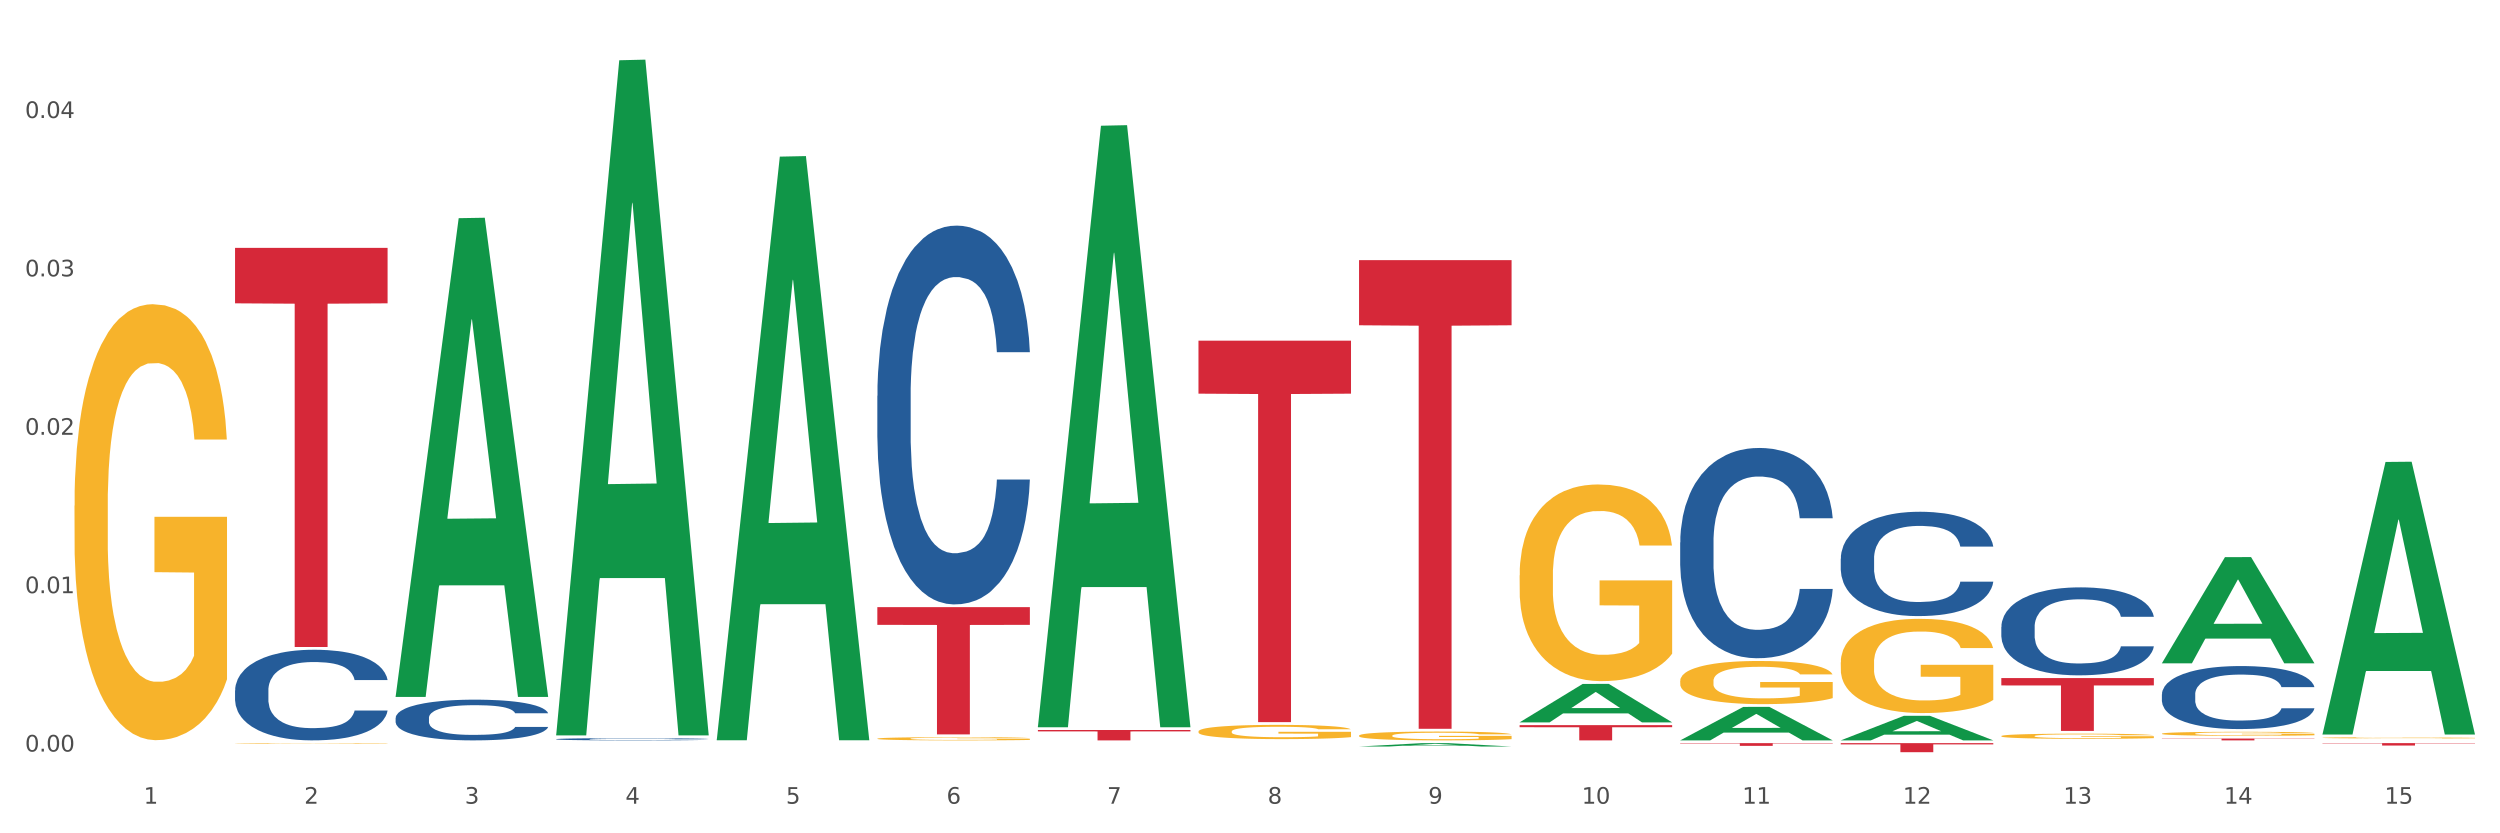<?xml version="1.0" encoding="utf-8" standalone="no"?>
<!DOCTYPE svg PUBLIC "-//W3C//DTD SVG 1.1//EN"
  "http://www.w3.org/Graphics/SVG/1.1/DTD/svg11.dtd">
<svg xmlns:xlink="http://www.w3.org/1999/xlink" width="1080pt" height="360pt" viewBox="0 0 1080 360" xmlns="http://www.w3.org/2000/svg" version="1.1">
 <rect x="0" y="0" width="1080" height="360" fill="#333333" stroke="none"/>
 <defs>
  <style type="text/css">*{stroke-linejoin: round; stroke-linecap: butt}</style>
 </defs>
 <g id="figure_1">
  <g id="patch_1">
   <path d="M 0 360 
L 1080 360 
L 1080 0 
L 0 0 
z
" style="fill: #ffffff; stroke: #ffffff; stroke-linejoin: miter"/>
  </g>
  <g id="axes_1">
   <g id="matplotlib.axis_1">
    <g id="xtick_1">
     <g id="text_1">
      <!-- 1 -->
      <g style="fill: #4d4d4d" transform="translate(62.07 347.204) scale(0.096 -0.096)">
       <defs>
        <path id="DejaVuSans-31" d="M 794 531 
L 1825 531 
L 1825 4091 
L 703 3866 
L 703 4441 
L 1819 4666 
L 2450 4666 
L 2450 531 
L 3481 531 
L 3481 0 
L 794 0 
L 794 531 
z
" transform="scale(0.016)"/>
       </defs>
       <use xlink:href="#DejaVuSans-31"/>
      </g>
     </g>
    </g>
    <g id="xtick_2">
     <g id="text_2">
      <!-- 2 -->
      <g style="fill: #4d4d4d" transform="translate(131.436 347.204) scale(0.096 -0.096)">
       <defs>
        <path id="DejaVuSans-32" d="M 1228 531 
L 3431 531 
L 3431 0 
L 469 0 
L 469 531 
Q 828 903 1448 1529 
Q 2069 2156 2228 2338 
Q 2531 2678 2651 2914 
Q 2772 3150 2772 3378 
Q 2772 3750 2511 3984 
Q 2250 4219 1831 4219 
Q 1534 4219 1204 4116 
Q 875 4013 500 3803 
L 500 4441 
Q 881 4594 1212 4672 
Q 1544 4750 1819 4750 
Q 2544 4750 2975 4387 
Q 3406 4025 3406 3419 
Q 3406 3131 3298 2873 
Q 3191 2616 2906 2266 
Q 2828 2175 2409 1742 
Q 1991 1309 1228 531 
z
" transform="scale(0.016)"/>
       </defs>
       <use xlink:href="#DejaVuSans-32"/>
      </g>
     </g>
    </g>
    <g id="xtick_3">
     <g id="text_3">
      <!-- 3 -->
      <g style="fill: #4d4d4d" transform="translate(200.802 347.204) scale(0.096 -0.096)">
       <defs>
        <path id="DejaVuSans-33" d="M 2597 2516 
Q 3050 2419 3304 2112 
Q 3559 1806 3559 1356 
Q 3559 666 3084 287 
Q 2609 -91 1734 -91 
Q 1441 -91 1130 -33 
Q 819 25 488 141 
L 488 750 
Q 750 597 1062 519 
Q 1375 441 1716 441 
Q 2309 441 2620 675 
Q 2931 909 2931 1356 
Q 2931 1769 2642 2001 
Q 2353 2234 1838 2234 
L 1294 2234 
L 1294 2753 
L 1863 2753 
Q 2328 2753 2575 2939 
Q 2822 3125 2822 3475 
Q 2822 3834 2567 4026 
Q 2313 4219 1838 4219 
Q 1578 4219 1281 4162 
Q 984 4106 628 3988 
L 628 4550 
Q 988 4650 1302 4700 
Q 1616 4750 1894 4750 
Q 2613 4750 3031 4423 
Q 3450 4097 3450 3541 
Q 3450 3153 3228 2886 
Q 3006 2619 2597 2516 
z
" transform="scale(0.016)"/>
       </defs>
       <use xlink:href="#DejaVuSans-33"/>
      </g>
     </g>
    </g>
    <g id="xtick_4">
     <g id="text_4">
      <!-- 4 -->
      <g style="fill: #4d4d4d" transform="translate(270.169 347.204) scale(0.096 -0.096)">
       <defs>
        <path id="DejaVuSans-34" d="M 2419 4116 
L 825 1625 
L 2419 1625 
L 2419 4116 
z
M 2253 4666 
L 3047 4666 
L 3047 1625 
L 3713 1625 
L 3713 1100 
L 3047 1100 
L 3047 0 
L 2419 0 
L 2419 1100 
L 313 1100 
L 313 1709 
L 2253 4666 
z
" transform="scale(0.016)"/>
       </defs>
       <use xlink:href="#DejaVuSans-34"/>
      </g>
     </g>
    </g>
    <g id="xtick_5">
     <g id="text_5">
      <!-- 5 -->
      <g style="fill: #4d4d4d" transform="translate(339.535 347.204) scale(0.096 -0.096)">
       <defs>
        <path id="DejaVuSans-35" d="M 691 4666 
L 3169 4666 
L 3169 4134 
L 1269 4134 
L 1269 2991 
Q 1406 3038 1543 3061 
Q 1681 3084 1819 3084 
Q 2600 3084 3056 2656 
Q 3513 2228 3513 1497 
Q 3513 744 3044 326 
Q 2575 -91 1722 -91 
Q 1428 -91 1123 -41 
Q 819 9 494 109 
L 494 744 
Q 775 591 1075 516 
Q 1375 441 1709 441 
Q 2250 441 2565 725 
Q 2881 1009 2881 1497 
Q 2881 1984 2565 2268 
Q 2250 2553 1709 2553 
Q 1456 2553 1204 2497 
Q 953 2441 691 2322 
L 691 4666 
z
" transform="scale(0.016)"/>
       </defs>
       <use xlink:href="#DejaVuSans-35"/>
      </g>
     </g>
    </g>
    <g id="xtick_6">
     <g id="text_6">
      <!-- 6 -->
      <g style="fill: #4d4d4d" transform="translate(408.901 347.204) scale(0.096 -0.096)">
       <defs>
        <path id="DejaVuSans-36" d="M 2113 2584 
Q 1688 2584 1439 2293 
Q 1191 2003 1191 1497 
Q 1191 994 1439 701 
Q 1688 409 2113 409 
Q 2538 409 2786 701 
Q 3034 994 3034 1497 
Q 3034 2003 2786 2293 
Q 2538 2584 2113 2584 
z
M 3366 4563 
L 3366 3988 
Q 3128 4100 2886 4159 
Q 2644 4219 2406 4219 
Q 1781 4219 1451 3797 
Q 1122 3375 1075 2522 
Q 1259 2794 1537 2939 
Q 1816 3084 2150 3084 
Q 2853 3084 3261 2657 
Q 3669 2231 3669 1497 
Q 3669 778 3244 343 
Q 2819 -91 2113 -91 
Q 1303 -91 875 529 
Q 447 1150 447 2328 
Q 447 3434 972 4092 
Q 1497 4750 2381 4750 
Q 2619 4750 2861 4703 
Q 3103 4656 3366 4563 
z
" transform="scale(0.016)"/>
       </defs>
       <use xlink:href="#DejaVuSans-36"/>
      </g>
     </g>
    </g>
    <g id="xtick_7">
     <g id="text_7">
      <!-- 7 -->
      <g style="fill: #4d4d4d" transform="translate(478.267 347.204) scale(0.096 -0.096)">
       <defs>
        <path id="DejaVuSans-37" d="M 525 4666 
L 3525 4666 
L 3525 4397 
L 1831 0 
L 1172 0 
L 2766 4134 
L 525 4134 
L 525 4666 
z
" transform="scale(0.016)"/>
       </defs>
       <use xlink:href="#DejaVuSans-37"/>
      </g>
     </g>
    </g>
    <g id="xtick_8">
     <g id="text_8">
      <!-- 8 -->
      <g style="fill: #4d4d4d" transform="translate(547.634 347.204) scale(0.096 -0.096)">
       <defs>
        <path id="DejaVuSans-38" d="M 2034 2216 
Q 1584 2216 1326 1975 
Q 1069 1734 1069 1313 
Q 1069 891 1326 650 
Q 1584 409 2034 409 
Q 2484 409 2743 651 
Q 3003 894 3003 1313 
Q 3003 1734 2745 1975 
Q 2488 2216 2034 2216 
z
M 1403 2484 
Q 997 2584 770 2862 
Q 544 3141 544 3541 
Q 544 4100 942 4425 
Q 1341 4750 2034 4750 
Q 2731 4750 3128 4425 
Q 3525 4100 3525 3541 
Q 3525 3141 3298 2862 
Q 3072 2584 2669 2484 
Q 3125 2378 3379 2068 
Q 3634 1759 3634 1313 
Q 3634 634 3220 271 
Q 2806 -91 2034 -91 
Q 1263 -91 848 271 
Q 434 634 434 1313 
Q 434 1759 690 2068 
Q 947 2378 1403 2484 
z
M 1172 3481 
Q 1172 3119 1398 2916 
Q 1625 2713 2034 2713 
Q 2441 2713 2670 2916 
Q 2900 3119 2900 3481 
Q 2900 3844 2670 4047 
Q 2441 4250 2034 4250 
Q 1625 4250 1398 4047 
Q 1172 3844 1172 3481 
z
" transform="scale(0.016)"/>
       </defs>
       <use xlink:href="#DejaVuSans-38"/>
      </g>
     </g>
    </g>
    <g id="xtick_9">
     <g id="text_9">
      <!-- 9 -->
      <g style="fill: #4d4d4d" transform="translate(617 347.204) scale(0.096 -0.096)">
       <defs>
        <path id="DejaVuSans-39" d="M 703 97 
L 703 672 
Q 941 559 1184 500 
Q 1428 441 1663 441 
Q 2288 441 2617 861 
Q 2947 1281 2994 2138 
Q 2813 1869 2534 1725 
Q 2256 1581 1919 1581 
Q 1219 1581 811 2004 
Q 403 2428 403 3163 
Q 403 3881 828 4315 
Q 1253 4750 1959 4750 
Q 2769 4750 3195 4129 
Q 3622 3509 3622 2328 
Q 3622 1225 3098 567 
Q 2575 -91 1691 -91 
Q 1453 -91 1209 -44 
Q 966 3 703 97 
z
M 1959 2075 
Q 2384 2075 2632 2365 
Q 2881 2656 2881 3163 
Q 2881 3666 2632 3958 
Q 2384 4250 1959 4250 
Q 1534 4250 1286 3958 
Q 1038 3666 1038 3163 
Q 1038 2656 1286 2365 
Q 1534 2075 1959 2075 
z
" transform="scale(0.016)"/>
       </defs>
       <use xlink:href="#DejaVuSans-39"/>
      </g>
     </g>
    </g>
    <g id="xtick_10">
     <g id="text_10">
      <!-- 10 -->
      <g style="fill: #4d4d4d" transform="translate(683.312 347.204) scale(0.096 -0.096)">
       <defs>
        <path id="DejaVuSans-30" d="M 2034 4250 
Q 1547 4250 1301 3770 
Q 1056 3291 1056 2328 
Q 1056 1369 1301 889 
Q 1547 409 2034 409 
Q 2525 409 2770 889 
Q 3016 1369 3016 2328 
Q 3016 3291 2770 3770 
Q 2525 4250 2034 4250 
z
M 2034 4750 
Q 2819 4750 3233 4129 
Q 3647 3509 3647 2328 
Q 3647 1150 3233 529 
Q 2819 -91 2034 -91 
Q 1250 -91 836 529 
Q 422 1150 422 2328 
Q 422 3509 836 4129 
Q 1250 4750 2034 4750 
z
" transform="scale(0.016)"/>
       </defs>
       <use xlink:href="#DejaVuSans-31"/>
       <use xlink:href="#DejaVuSans-30" transform="translate(63.623 0)"/>
      </g>
     </g>
    </g>
    <g id="xtick_11">
     <g id="text_11">
      <!-- 11 -->
      <g style="fill: #4d4d4d" transform="translate(752.678 347.204) scale(0.096 -0.096)">
       <use xlink:href="#DejaVuSans-31"/>
       <use xlink:href="#DejaVuSans-31" transform="translate(63.623 0)"/>
      </g>
     </g>
    </g>
    <g id="xtick_12">
     <g id="text_12">
      <!-- 12 -->
      <g style="fill: #4d4d4d" transform="translate(822.044 347.204) scale(0.096 -0.096)">
       <use xlink:href="#DejaVuSans-31"/>
       <use xlink:href="#DejaVuSans-32" transform="translate(63.623 0)"/>
      </g>
     </g>
    </g>
    <g id="xtick_13">
     <g id="text_13">
      <!-- 13 -->
      <g style="fill: #4d4d4d" transform="translate(891.411 347.204) scale(0.096 -0.096)">
       <use xlink:href="#DejaVuSans-31"/>
       <use xlink:href="#DejaVuSans-33" transform="translate(63.623 0)"/>
      </g>
     </g>
    </g>
    <g id="xtick_14">
     <g id="text_14">
      <!-- 14 -->
      <g style="fill: #4d4d4d" transform="translate(960.777 347.204) scale(0.096 -0.096)">
       <use xlink:href="#DejaVuSans-31"/>
       <use xlink:href="#DejaVuSans-34" transform="translate(63.623 0)"/>
      </g>
     </g>
    </g>
    <g id="xtick_15">
     <g id="text_15">
      <!-- 15 -->
      <g style="fill: #4d4d4d" transform="translate(1030.143 347.204) scale(0.096 -0.096)">
       <use xlink:href="#DejaVuSans-31"/>
       <use xlink:href="#DejaVuSans-35" transform="translate(63.623 0)"/>
      </g>
     </g>
    </g>
    <g id="xtick_16"/>
    <g id="xtick_17"/>
    <g id="xtick_18"/>
    <g id="xtick_19"/>
    <g id="xtick_20"/>
    <g id="xtick_21"/>
    <g id="xtick_22"/>
    <g id="xtick_23"/>
    <g id="xtick_24"/>
    <g id="xtick_25"/>
    <g id="xtick_26"/>
    <g id="xtick_27"/>
    <g id="xtick_28"/>
    <g id="xtick_29"/>
   </g>
   <g id="matplotlib.axis_2">
    <g id="ytick_1">
     <g id="text_16">
      <!-- 0.00 -->
      <g style="fill: #4d4d4d" transform="translate(10.8 324.675) scale(0.096 -0.096)">
       <defs>
        <path id="DejaVuSans-2e" d="M 684 794 
L 1344 794 
L 1344 0 
L 684 0 
L 684 794 
z
" transform="scale(0.016)"/>
       </defs>
       <use xlink:href="#DejaVuSans-30"/>
       <use xlink:href="#DejaVuSans-2e" transform="translate(63.623 0)"/>
       <use xlink:href="#DejaVuSans-30" transform="translate(95.41 0)"/>
       <use xlink:href="#DejaVuSans-30" transform="translate(159.033 0)"/>
      </g>
     </g>
    </g>
    <g id="ytick_2">
     <g id="text_17">
      <!-- 0.01 -->
      <g style="fill: #4d4d4d" transform="translate(10.8 256.25) scale(0.096 -0.096)">
       <use xlink:href="#DejaVuSans-30"/>
       <use xlink:href="#DejaVuSans-2e" transform="translate(63.623 0)"/>
       <use xlink:href="#DejaVuSans-30" transform="translate(95.41 0)"/>
       <use xlink:href="#DejaVuSans-31" transform="translate(159.033 0)"/>
      </g>
     </g>
    </g>
    <g id="ytick_3">
     <g id="text_18">
      <!-- 0.02 -->
      <g style="fill: #4d4d4d" transform="translate(10.8 187.825) scale(0.096 -0.096)">
       <use xlink:href="#DejaVuSans-30"/>
       <use xlink:href="#DejaVuSans-2e" transform="translate(63.623 0)"/>
       <use xlink:href="#DejaVuSans-30" transform="translate(95.41 0)"/>
       <use xlink:href="#DejaVuSans-32" transform="translate(159.033 0)"/>
      </g>
     </g>
    </g>
    <g id="ytick_4">
     <g id="text_19">
      <!-- 0.03 -->
      <g style="fill: #4d4d4d" transform="translate(10.8 119.4) scale(0.096 -0.096)">
       <use xlink:href="#DejaVuSans-30"/>
       <use xlink:href="#DejaVuSans-2e" transform="translate(63.623 0)"/>
       <use xlink:href="#DejaVuSans-30" transform="translate(95.41 0)"/>
       <use xlink:href="#DejaVuSans-33" transform="translate(159.033 0)"/>
      </g>
     </g>
    </g>
    <g id="ytick_5">
     <g id="text_20">
      <!-- 0.04 -->
      <g style="fill: #4d4d4d" transform="translate(10.8 50.976) scale(0.096 -0.096)">
       <use xlink:href="#DejaVuSans-30"/>
       <use xlink:href="#DejaVuSans-2e" transform="translate(63.623 0)"/>
       <use xlink:href="#DejaVuSans-30" transform="translate(95.41 0)"/>
       <use xlink:href="#DejaVuSans-34" transform="translate(159.033 0)"/>
      </g>
     </g>
    </g>
    <g id="ytick_6"/>
    <g id="ytick_7"/>
    <g id="ytick_8"/>
    <g id="ytick_9"/>
   </g>
   <g id="PolyCollection_1">
    <path d="M 170.907 300.684 
L 170.975 300.489 
L 198.15 94.253 
L 209.427 94.059 
L 236.805 301.072 
L 223.762 301.072 
L 217.851 252.866 
L 189.794 252.866 
L 189.59 253.644 
L 183.883 301.072 
L 170.907 301.072 
L 170.907 300.684 
L 193.326 224.098 
L 214.319 223.904 
L 203.924 138.183 
L 203.788 137.794 
L 203.653 138.377 
L 193.258 223.904 
L 193.326 224.098 
L 170.907 300.684 
z
" clip-path="url(#p1926c989ed)" style="fill: #109648"/>
    <path d="M 864.57 292.932 
L 930.468 292.932 
L 930.468 296.105 
L 904.546 296.127 
L 904.546 315.766 
L 890.335 315.766 
L 890.335 296.127 
L 864.57 296.105 
L 864.57 292.953 
L 864.57 292.932 
z
" clip-path="url(#p1926c989ed)" style="fill: #d62839"/>
    <path d="M 101.541 321.162 
L 101.619 321.162 
L 101.619 321.152 
L 101.775 321.144 
L 102.553 321.124 
L 103.72 321.108 
L 104.575 321.099 
L 105.431 321.092 
L 106.443 321.085 
L 107.688 321.077 
L 109.944 321.066 
L 111.344 321.061 
L 113.056 321.055 
L 116.168 321.046 
L 118.424 321.042 
L 120.758 321.038 
L 124.57 321.033 
L 127.06 321.031 
L 129.705 321.029 
L 132.895 321.028 
L 135.307 321.028 
L 140.598 321.029 
L 145.11 321.031 
L 147.289 321.033 
L 150.089 321.036 
L 151.568 321.038 
L 153.979 321.043 
L 156.469 321.048 
L 158.181 321.053 
L 160.748 321.062 
L 162.693 321.071 
L 164.483 321.082 
L 165.416 321.09 
L 166.117 321.097 
L 166.739 321.105 
L 167.361 321.118 
L 153.357 321.118 
L 152.812 321.109 
L 151.957 321.1 
L 150.712 321.091 
L 149.623 321.086 
L 147.755 321.08 
L 146.044 321.075 
L 144.254 321.072 
L 142.076 321.069 
L 140.364 321.068 
L 137.952 321.067 
L 133.206 321.067 
L 130.017 321.069 
L 127.838 321.072 
L 126.438 321.075 
L 125.193 321.077 
L 123.792 321.081 
L 122.159 321.086 
L 120.992 321.091 
L 119.825 321.098 
L 118.891 321.104 
L 118.035 321.112 
L 117.335 321.12 
L 116.79 321.128 
L 116.324 321.138 
L 115.935 321.154 
L 115.935 321.191 
L 116.09 321.199 
L 116.479 321.21 
L 116.946 321.218 
L 117.724 321.228 
L 118.424 321.234 
L 119.747 321.244 
L 121.225 321.252 
L 122.392 321.257 
L 123.559 321.261 
L 125.582 321.267 
L 127.838 321.272 
L 129.783 321.275 
L 132.428 321.277 
L 134.218 321.278 
L 135.774 321.279 
L 139.586 321.279 
L 142.309 321.278 
L 145.343 321.276 
L 147.678 321.274 
L 149.623 321.271 
L 151.801 321.266 
L 153.201 321.262 
L 153.201 321.206 
L 136.085 321.206 
L 136.085 321.169 
L 167.439 321.169 
L 167.439 321.277 
L 166.117 321.283 
L 164.638 321.288 
L 163.082 321.292 
L 160.748 321.298 
L 157.947 321.303 
L 155.458 321.307 
L 152.812 321.31 
L 149.7 321.313 
L 145.655 321.316 
L 143.165 321.317 
L 140.053 321.317 
L 136.396 321.318 
L 133.206 321.317 
L 130.094 321.316 
L 126.827 321.313 
L 123.637 321.31 
L 121.225 321.307 
L 118.813 321.302 
L 116.246 321.297 
L 114.223 321.291 
L 112.667 321.287 
L 110.955 321.281 
L 109.088 321.273 
L 107.688 321.266 
L 106.443 321.258 
L 105.12 321.249 
L 104.186 321.24 
L 103.253 321.23 
L 102.708 321.222 
L 102.086 321.211 
L 101.619 321.194 
L 101.541 321.162 
z
" clip-path="url(#p1926c989ed)" style="fill: #f7b32b"/>
    <path d="M 725.837 321.028 
L 791.735 321.028 
L 791.735 321.194 
L 765.813 321.195 
L 765.813 322.223 
L 751.603 322.223 
L 751.603 321.195 
L 725.837 321.194 
L 725.837 321.029 
L 725.837 321.028 
z
" clip-path="url(#p1926c989ed)" style="fill: #d62839"/>
    <path d="M 656.471 313.246 
L 722.369 313.246 
L 722.369 314.163 
L 696.447 314.169 
L 696.447 319.847 
L 682.237 319.847 
L 682.237 314.169 
L 656.471 314.163 
L 656.471 313.252 
L 656.471 313.246 
z
" clip-path="url(#p1926c989ed)" style="fill: #d62839"/>
    <path d="M 587.105 112.378 
L 653.003 112.378 
L 653.003 140.516 
L 627.081 140.706 
L 627.081 314.854 
L 612.871 314.854 
L 612.871 140.706 
L 587.105 140.516 
L 587.105 112.569 
L 587.105 112.378 
z
" clip-path="url(#p1926c989ed)" style="fill: #d62839"/>
    <path d="M 517.739 147.158 
L 583.636 147.158 
L 583.636 170.061 
L 557.715 170.216 
L 557.715 311.965 
L 543.504 311.965 
L 543.504 170.216 
L 517.739 170.061 
L 517.739 147.313 
L 517.739 147.158 
z
" clip-path="url(#p1926c989ed)" style="fill: #d62839"/>
    <path d="M 448.372 315.351 
L 514.27 315.351 
L 514.27 315.976 
L 488.348 315.98 
L 488.348 319.847 
L 474.138 319.847 
L 474.138 315.98 
L 448.372 315.976 
L 448.372 315.356 
L 448.372 315.351 
z
" clip-path="url(#p1926c989ed)" style="fill: #d62839"/>
    <path d="M 379.006 262.295 
L 444.904 262.295 
L 444.904 269.935 
L 418.982 269.987 
L 418.982 317.274 
L 404.772 317.274 
L 404.772 269.987 
L 379.006 269.935 
L 379.006 262.347 
L 379.006 262.295 
z
" clip-path="url(#p1926c989ed)" style="fill: #d62839"/>
    <path d="M 101.541 107.076 
L 167.439 107.076 
L 167.439 131.038 
L 141.517 131.2 
L 141.517 279.505 
L 127.307 279.505 
L 127.307 131.2 
L 101.541 131.038 
L 101.541 107.238 
L 101.541 107.076 
z
" clip-path="url(#p1926c989ed)" style="fill: #d62839"/>
    <path d="M 101.541 298.282 
L 101.619 298.246 
L 101.619 297.244 
L 101.853 295.885 
L 102.71 293.382 
L 103.8 291.487 
L 105.67 289.269 
L 106.682 288.339 
L 108.006 287.302 
L 110.733 285.621 
L 113.848 284.191 
L 116.029 283.404 
L 117.665 282.903 
L 121.326 282.009 
L 123.429 281.616 
L 125.61 281.294 
L 127.48 281.079 
L 130.595 280.829 
L 133.088 280.722 
L 135.97 280.686 
L 138.385 280.722 
L 141.578 280.865 
L 146.252 281.294 
L 148.044 281.544 
L 150.458 281.973 
L 152.951 282.546 
L 154.976 283.118 
L 157.313 283.94 
L 159.728 285.013 
L 162.064 286.372 
L 163.7 287.624 
L 165.024 288.947 
L 166.193 290.557 
L 167.05 292.309 
L 167.439 293.775 
L 153.185 293.775 
L 152.795 292.452 
L 152.016 291.022 
L 151.237 290.056 
L 150.38 289.269 
L 149.056 288.375 
L 147.888 287.803 
L 145.941 287.123 
L 144.149 286.694 
L 142.669 286.444 
L 140.877 286.229 
L 137.061 286.015 
L 134.334 286.015 
L 132.621 286.086 
L 130.518 286.265 
L 128.726 286.515 
L 126.623 286.945 
L 124.987 287.41 
L 123.351 288.018 
L 122.417 288.447 
L 121.015 289.233 
L 120.08 289.877 
L 118.834 290.986 
L 118.133 291.773 
L 116.886 293.811 
L 116.341 295.313 
L 116.107 296.35 
L 115.952 297.495 
L 115.952 303.074 
L 116.419 305.577 
L 116.808 306.65 
L 117.431 307.866 
L 118.6 309.44 
L 120.314 310.978 
L 122.105 312.086 
L 123.585 312.766 
L 124.987 313.266 
L 126.389 313.66 
L 128.103 314.017 
L 129.505 314.232 
L 131.608 314.447 
L 134.101 314.554 
L 136.048 314.554 
L 140.021 314.375 
L 141.812 314.196 
L 143.526 313.946 
L 145.395 313.553 
L 146.875 313.123 
L 147.732 312.802 
L 149.134 312.122 
L 150.225 311.407 
L 151.159 310.584 
L 151.783 309.869 
L 152.484 308.796 
L 153.029 307.58 
L 153.185 306.936 
L 167.439 306.936 
L 167.128 308.224 
L 166.582 309.476 
L 165.492 311.156 
L 164.635 312.122 
L 163.311 313.302 
L 161.909 314.304 
L 159.961 315.412 
L 158.17 316.235 
L 156.3 316.95 
L 154.275 317.594 
L 150.614 318.488 
L 149.29 318.738 
L 146.486 319.167 
L 144.305 319.418 
L 141.111 319.668 
L 137.84 319.811 
L 134.412 319.847 
L 131.374 319.775 
L 128.025 319.561 
L 125.922 319.346 
L 123.585 319.024 
L 120.859 318.524 
L 118.288 317.916 
L 115.874 317.2 
L 113.615 316.378 
L 111.512 315.448 
L 108.785 313.91 
L 106.76 312.408 
L 105.28 311.013 
L 104.267 309.833 
L 103.255 308.331 
L 102.71 307.294 
L 101.853 304.791 
L 101.541 302.466 
L 101.541 298.282 
z
" clip-path="url(#p1926c989ed)" style="fill: #255c99"/>
    <path d="M 170.907 310.159 
L 170.985 310.142 
L 170.985 309.693 
L 171.219 309.082 
L 172.076 307.957 
L 173.166 307.106 
L 175.036 306.11 
L 176.048 305.692 
L 177.373 305.226 
L 180.099 304.471 
L 183.215 303.828 
L 185.396 303.475 
L 187.031 303.25 
L 190.692 302.848 
L 192.796 302.671 
L 194.977 302.527 
L 196.846 302.43 
L 199.962 302.318 
L 202.454 302.27 
L 205.336 302.254 
L 207.751 302.27 
L 210.945 302.334 
L 215.618 302.527 
L 217.41 302.639 
L 219.825 302.832 
L 222.317 303.089 
L 224.342 303.346 
L 226.679 303.716 
L 229.094 304.198 
L 231.431 304.808 
L 233.066 305.371 
L 234.391 305.965 
L 235.559 306.688 
L 236.416 307.475 
L 236.805 308.134 
L 222.551 308.134 
L 222.161 307.54 
L 221.382 306.897 
L 220.604 306.463 
L 219.747 306.11 
L 218.422 305.708 
L 217.254 305.451 
L 215.307 305.146 
L 213.515 304.953 
L 212.035 304.84 
L 210.244 304.744 
L 206.427 304.648 
L 203.701 304.648 
L 201.987 304.68 
L 199.884 304.76 
L 198.092 304.872 
L 195.989 305.065 
L 194.353 305.274 
L 192.718 305.547 
L 191.783 305.74 
L 190.381 306.094 
L 189.446 306.383 
L 188.2 306.881 
L 187.499 307.234 
L 186.252 308.15 
L 185.707 308.825 
L 185.474 309.291 
L 185.318 309.805 
L 185.318 312.311 
L 185.785 313.436 
L 186.175 313.918 
L 186.798 314.464 
L 187.966 315.171 
L 189.68 315.862 
L 191.471 316.36 
L 192.951 316.666 
L 194.353 316.891 
L 195.755 317.067 
L 197.469 317.228 
L 198.871 317.324 
L 200.974 317.421 
L 203.467 317.469 
L 205.414 317.469 
L 209.387 317.389 
L 211.178 317.308 
L 212.892 317.196 
L 214.761 317.019 
L 216.241 316.826 
L 217.098 316.682 
L 218.5 316.376 
L 219.591 316.055 
L 220.526 315.686 
L 221.149 315.364 
L 221.85 314.882 
L 222.395 314.336 
L 222.551 314.047 
L 236.805 314.047 
L 236.494 314.625 
L 235.949 315.187 
L 234.858 315.943 
L 234.001 316.376 
L 232.677 316.907 
L 231.275 317.357 
L 229.328 317.855 
L 227.536 318.224 
L 225.667 318.545 
L 223.641 318.835 
L 219.98 319.236 
L 218.656 319.349 
L 215.852 319.542 
L 213.671 319.654 
L 210.477 319.767 
L 207.206 319.831 
L 203.779 319.847 
L 200.741 319.815 
L 197.391 319.718 
L 195.288 319.622 
L 192.951 319.477 
L 190.225 319.252 
L 187.655 318.979 
L 185.24 318.658 
L 182.981 318.288 
L 180.878 317.871 
L 178.152 317.18 
L 176.126 316.505 
L 174.646 315.878 
L 173.634 315.348 
L 172.621 314.673 
L 172.076 314.207 
L 171.219 313.083 
L 170.907 312.038 
L 170.907 310.159 
z
" clip-path="url(#p1926c989ed)" style="fill: #255c99"/>
    <path d="M 240.274 319.312 
L 240.352 319.311 
L 240.352 319.286 
L 240.585 319.252 
L 241.442 319.19 
L 242.533 319.143 
L 244.402 319.088 
L 245.415 319.065 
L 246.739 319.039 
L 249.465 318.998 
L 252.581 318.962 
L 254.762 318.943 
L 256.398 318.93 
L 260.059 318.908 
L 262.162 318.898 
L 264.343 318.89 
L 266.212 318.885 
L 269.328 318.879 
L 271.821 318.876 
L 274.703 318.875 
L 277.117 318.876 
L 280.311 318.88 
L 284.985 318.89 
L 286.776 318.897 
L 289.191 318.907 
L 291.683 318.921 
L 293.709 318.936 
L 296.045 318.956 
L 298.46 318.983 
L 300.797 319.016 
L 302.433 319.047 
L 303.757 319.08 
L 304.925 319.12 
L 305.782 319.164 
L 306.172 319.2 
L 291.917 319.2 
L 291.528 319.167 
L 290.749 319.132 
L 289.97 319.108 
L 289.113 319.088 
L 287.789 319.066 
L 286.62 319.052 
L 284.673 319.035 
L 282.881 319.024 
L 281.401 319.018 
L 279.61 319.013 
L 275.793 319.008 
L 273.067 319.008 
L 271.353 319.009 
L 269.25 319.014 
L 267.458 319.02 
L 265.355 319.031 
L 263.72 319.042 
L 262.084 319.057 
L 261.149 319.068 
L 259.747 319.087 
L 258.812 319.103 
L 257.566 319.131 
L 256.865 319.15 
L 255.619 319.201 
L 255.073 319.238 
L 254.84 319.264 
L 254.684 319.292 
L 254.684 319.431 
L 255.151 319.493 
L 255.541 319.519 
L 256.164 319.55 
L 257.332 319.589 
L 259.046 319.627 
L 260.838 319.654 
L 262.318 319.671 
L 263.72 319.684 
L 265.122 319.693 
L 266.835 319.702 
L 268.237 319.708 
L 270.341 319.713 
L 272.833 319.716 
L 274.78 319.716 
L 278.753 319.711 
L 280.545 319.707 
L 282.258 319.7 
L 284.128 319.691 
L 285.608 319.68 
L 286.465 319.672 
L 287.867 319.655 
L 288.957 319.637 
L 289.892 319.617 
L 290.515 319.599 
L 291.216 319.573 
L 291.761 319.543 
L 291.917 319.527 
L 306.172 319.527 
L 305.86 319.559 
L 305.315 319.59 
L 304.224 319.631 
L 303.367 319.655 
L 302.043 319.685 
L 300.641 319.709 
L 298.694 319.737 
L 296.902 319.757 
L 295.033 319.775 
L 293.008 319.791 
L 289.347 319.813 
L 288.022 319.819 
L 285.218 319.83 
L 283.037 319.836 
L 279.844 319.842 
L 276.572 319.846 
L 273.145 319.847 
L 270.107 319.845 
L 266.757 319.84 
L 264.654 319.834 
L 262.318 319.826 
L 259.591 319.814 
L 257.021 319.799 
L 254.606 319.781 
L 252.347 319.761 
L 250.244 319.738 
L 247.518 319.7 
L 245.493 319.662 
L 244.013 319.628 
L 243 319.598 
L 241.987 319.561 
L 241.442 319.535 
L 240.585 319.473 
L 240.274 319.416 
L 240.274 319.312 
z
" clip-path="url(#p1926c989ed)" style="fill: #255c99"/>
    <path d="M 933.936 319.053 
L 999.834 319.053 
L 999.834 319.163 
L 973.912 319.164 
L 973.912 319.847 
L 959.702 319.847 
L 959.702 319.164 
L 933.936 319.163 
L 933.936 319.054 
L 933.936 319.053 
z
" clip-path="url(#p1926c989ed)" style="fill: #d62839"/>
    <path d="M 379.006 170.995 
L 379.084 170.845 
L 379.084 166.661 
L 379.318 160.981 
L 380.175 150.52 
L 381.265 142.599 
L 383.134 133.333 
L 384.147 129.447 
L 385.471 125.113 
L 388.198 118.089 
L 391.313 112.111 
L 393.494 108.823 
L 395.13 106.73 
L 398.791 102.994 
L 400.894 101.35 
L 403.075 100.005 
L 404.945 99.108 
L 408.06 98.062 
L 410.553 97.614 
L 413.435 97.465 
L 415.85 97.614 
L 419.043 98.212 
L 423.717 100.005 
L 425.509 101.051 
L 427.923 102.845 
L 430.416 105.236 
L 432.441 107.627 
L 434.778 111.065 
L 437.193 115.548 
L 439.529 121.227 
L 441.165 126.458 
L 442.489 131.988 
L 443.658 138.713 
L 444.515 146.036 
L 444.904 152.164 
L 430.65 152.164 
L 430.26 146.634 
L 429.481 140.656 
L 428.702 136.621 
L 427.845 133.333 
L 426.521 129.597 
L 425.353 127.205 
L 423.405 124.366 
L 421.614 122.572 
L 420.134 121.526 
L 418.342 120.629 
L 414.526 119.733 
L 411.799 119.733 
L 410.086 120.032 
L 407.982 120.779 
L 406.191 121.825 
L 404.088 123.619 
L 402.452 125.561 
L 400.816 128.102 
L 399.882 129.895 
L 398.479 133.183 
L 397.545 135.874 
L 396.298 140.507 
L 395.597 143.794 
L 394.351 152.313 
L 393.806 158.59 
L 393.572 162.924 
L 393.416 167.707 
L 393.416 191.021 
L 393.884 201.483 
L 394.273 205.966 
L 394.896 211.048 
L 396.065 217.624 
L 397.778 224.05 
L 399.57 228.683 
L 401.05 231.523 
L 402.452 233.615 
L 403.854 235.259 
L 405.568 236.753 
L 406.97 237.65 
L 409.073 238.547 
L 411.566 238.995 
L 413.513 238.995 
L 417.485 238.248 
L 419.277 237.501 
L 420.991 236.454 
L 422.86 234.81 
L 424.34 233.017 
L 425.197 231.672 
L 426.599 228.832 
L 427.69 225.843 
L 428.624 222.406 
L 429.247 219.417 
L 429.948 214.933 
L 430.494 209.852 
L 430.65 207.162 
L 444.904 207.162 
L 444.592 212.542 
L 444.047 217.773 
L 442.957 224.797 
L 442.1 228.832 
L 440.776 233.764 
L 439.374 237.949 
L 437.426 242.582 
L 435.635 246.019 
L 433.765 249.008 
L 431.74 251.698 
L 428.079 255.435 
L 426.755 256.481 
L 423.951 258.274 
L 421.77 259.32 
L 418.576 260.367 
L 415.304 260.964 
L 411.877 261.114 
L 408.839 260.815 
L 405.49 259.918 
L 403.387 259.022 
L 401.05 257.677 
L 398.324 255.584 
L 395.753 253.044 
L 393.339 250.054 
L 391.08 246.617 
L 388.976 242.731 
L 386.25 236.305 
L 384.225 230.028 
L 382.745 224.199 
L 381.732 219.267 
L 380.72 212.991 
L 380.175 208.656 
L 379.318 198.195 
L 379.006 188.48 
L 379.006 170.995 
z
" clip-path="url(#p1926c989ed)" style="fill: #255c99"/>
    <path d="M 795.203 241.33 
L 795.281 241.289 
L 795.281 240.136 
L 795.515 238.572 
L 796.372 235.69 
L 797.462 233.508 
L 799.332 230.956 
L 800.344 229.886 
L 801.669 228.692 
L 804.395 226.757 
L 807.511 225.111 
L 809.692 224.205 
L 811.327 223.629 
L 814.988 222.599 
L 817.092 222.147 
L 819.273 221.776 
L 821.142 221.529 
L 824.258 221.241 
L 826.75 221.118 
L 829.632 221.076 
L 832.047 221.118 
L 835.241 221.282 
L 839.914 221.776 
L 841.706 222.064 
L 844.121 222.558 
L 846.613 223.217 
L 848.638 223.876 
L 850.975 224.822 
L 853.39 226.057 
L 855.727 227.622 
L 857.362 229.063 
L 858.687 230.586 
L 859.855 232.438 
L 860.712 234.455 
L 861.101 236.143 
L 846.847 236.143 
L 846.457 234.62 
L 845.678 232.973 
L 844.899 231.862 
L 844.043 230.956 
L 842.718 229.927 
L 841.55 229.268 
L 839.603 228.486 
L 837.811 227.992 
L 836.331 227.704 
L 834.54 227.457 
L 830.723 227.21 
L 827.997 227.21 
L 826.283 227.292 
L 824.18 227.498 
L 822.388 227.786 
L 820.285 228.28 
L 818.649 228.816 
L 817.014 229.515 
L 816.079 230.009 
L 814.677 230.915 
L 813.742 231.656 
L 812.496 232.932 
L 811.795 233.838 
L 810.548 236.184 
L 810.003 237.913 
L 809.77 239.107 
L 809.614 240.424 
L 809.614 246.846 
L 810.081 249.728 
L 810.471 250.963 
L 811.094 252.362 
L 812.262 254.174 
L 813.976 255.944 
L 815.767 257.22 
L 817.247 258.002 
L 818.649 258.578 
L 820.051 259.031 
L 821.765 259.443 
L 823.167 259.69 
L 825.27 259.937 
L 827.763 260.06 
L 829.71 260.06 
L 833.683 259.854 
L 835.474 259.649 
L 837.188 259.36 
L 839.057 258.908 
L 840.537 258.414 
L 841.394 258.043 
L 842.796 257.261 
L 843.887 256.438 
L 844.822 255.491 
L 845.445 254.668 
L 846.146 253.433 
L 846.691 252.033 
L 846.847 251.292 
L 861.101 251.292 
L 860.79 252.774 
L 860.245 254.215 
L 859.154 256.15 
L 858.297 257.261 
L 856.973 258.62 
L 855.571 259.772 
L 853.624 261.048 
L 851.832 261.995 
L 849.963 262.818 
L 847.937 263.559 
L 844.276 264.589 
L 842.952 264.877 
L 840.148 265.371 
L 837.967 265.659 
L 834.773 265.947 
L 831.502 266.112 
L 828.074 266.153 
L 825.037 266.071 
L 821.687 265.824 
L 819.584 265.577 
L 817.247 265.206 
L 814.521 264.63 
L 811.951 263.93 
L 809.536 263.107 
L 807.277 262.16 
L 805.174 261.089 
L 802.448 259.319 
L 800.422 257.59 
L 798.942 255.985 
L 797.93 254.626 
L 796.917 252.897 
L 796.372 251.704 
L 795.515 248.822 
L 795.203 246.146 
L 795.203 241.33 
z
" clip-path="url(#p1926c989ed)" style="fill: #255c99"/>
    <path d="M 864.57 270.819 
L 864.648 270.784 
L 864.648 269.812 
L 864.881 268.493 
L 865.738 266.063 
L 866.829 264.224 
L 868.698 262.072 
L 869.711 261.169 
L 871.035 260.162 
L 873.761 258.531 
L 876.877 257.142 
L 879.058 256.379 
L 880.694 255.893 
L 884.355 255.025 
L 886.458 254.643 
L 888.639 254.331 
L 890.508 254.122 
L 893.624 253.879 
L 896.117 253.775 
L 898.999 253.74 
L 901.413 253.775 
L 904.607 253.914 
L 909.281 254.331 
L 911.072 254.574 
L 913.487 254.99 
L 915.979 255.546 
L 918.005 256.101 
L 920.341 256.899 
L 922.756 257.941 
L 925.093 259.26 
L 926.729 260.475 
L 928.053 261.759 
L 929.221 263.321 
L 930.078 265.022 
L 930.468 266.445 
L 916.213 266.445 
L 915.824 265.161 
L 915.045 263.772 
L 914.266 262.835 
L 913.409 262.072 
L 912.085 261.204 
L 910.916 260.648 
L 908.969 259.989 
L 907.177 259.572 
L 905.697 259.329 
L 903.906 259.121 
L 900.089 258.913 
L 897.363 258.913 
L 895.649 258.982 
L 893.546 259.156 
L 891.754 259.399 
L 889.651 259.815 
L 888.016 260.266 
L 886.38 260.857 
L 885.445 261.273 
L 884.043 262.037 
L 883.108 262.662 
L 881.862 263.738 
L 881.161 264.501 
L 879.915 266.48 
L 879.369 267.938 
L 879.136 268.945 
L 878.98 270.055 
L 878.98 275.471 
L 879.447 277.9 
L 879.837 278.942 
L 880.46 280.122 
L 881.628 281.649 
L 883.342 283.142 
L 885.134 284.218 
L 886.614 284.878 
L 888.016 285.364 
L 889.418 285.746 
L 891.131 286.093 
L 892.533 286.301 
L 894.637 286.509 
L 897.129 286.613 
L 899.076 286.613 
L 903.049 286.44 
L 904.841 286.266 
L 906.554 286.023 
L 908.424 285.641 
L 909.904 285.225 
L 910.76 284.912 
L 912.163 284.253 
L 913.253 283.559 
L 914.188 282.76 
L 914.811 282.066 
L 915.512 281.025 
L 916.057 279.844 
L 916.213 279.22 
L 930.468 279.22 
L 930.156 280.469 
L 929.611 281.684 
L 928.52 283.316 
L 927.663 284.253 
L 926.339 285.398 
L 924.937 286.37 
L 922.99 287.446 
L 921.198 288.245 
L 919.329 288.939 
L 917.304 289.564 
L 913.643 290.432 
L 912.318 290.675 
L 909.514 291.091 
L 907.333 291.334 
L 904.14 291.577 
L 900.868 291.716 
L 897.441 291.751 
L 894.403 291.681 
L 891.053 291.473 
L 888.95 291.265 
L 886.614 290.952 
L 883.887 290.466 
L 881.317 289.876 
L 878.902 289.182 
L 876.643 288.384 
L 874.54 287.481 
L 871.814 285.989 
L 869.789 284.531 
L 868.309 283.177 
L 867.296 282.031 
L 866.283 280.573 
L 865.738 279.567 
L 864.881 277.137 
L 864.57 274.88 
L 864.57 270.819 
z
" clip-path="url(#p1926c989ed)" style="fill: #255c99"/>
    <path d="M 933.936 299.966 
L 934.014 299.941 
L 934.014 299.245 
L 934.247 298.3 
L 935.104 296.559 
L 936.195 295.241 
L 938.064 293.7 
L 939.077 293.053 
L 940.401 292.332 
L 943.127 291.164 
L 946.243 290.169 
L 948.424 289.622 
L 950.06 289.274 
L 953.721 288.653 
L 955.824 288.379 
L 958.005 288.155 
L 959.874 288.006 
L 962.99 287.832 
L 965.483 287.757 
L 968.365 287.733 
L 970.779 287.757 
L 973.973 287.857 
L 978.647 288.155 
L 980.438 288.329 
L 982.853 288.628 
L 985.346 289.026 
L 987.371 289.423 
L 989.708 289.995 
L 992.122 290.741 
L 994.459 291.686 
L 996.095 292.556 
L 997.419 293.476 
L 998.587 294.595 
L 999.444 295.813 
L 999.834 296.833 
L 985.579 296.833 
L 985.19 295.913 
L 984.411 294.918 
L 983.632 294.247 
L 982.775 293.7 
L 981.451 293.078 
L 980.283 292.681 
L 978.335 292.208 
L 976.544 291.91 
L 975.064 291.736 
L 973.272 291.586 
L 969.455 291.437 
L 966.729 291.437 
L 965.015 291.487 
L 962.912 291.611 
L 961.121 291.785 
L 959.018 292.084 
L 957.382 292.407 
L 955.746 292.83 
L 954.811 293.128 
L 953.409 293.675 
L 952.475 294.123 
L 951.228 294.893 
L 950.527 295.44 
L 949.281 296.858 
L 948.736 297.902 
L 948.502 298.623 
L 948.346 299.419 
L 948.346 303.297 
L 948.814 305.038 
L 949.203 305.784 
L 949.826 306.629 
L 950.995 307.723 
L 952.708 308.792 
L 954.5 309.563 
L 955.98 310.036 
L 957.382 310.384 
L 958.784 310.657 
L 960.498 310.906 
L 961.9 311.055 
L 964.003 311.204 
L 966.495 311.279 
L 968.443 311.279 
L 972.415 311.154 
L 974.207 311.03 
L 975.92 310.856 
L 977.79 310.583 
L 979.27 310.284 
L 980.127 310.06 
L 981.529 309.588 
L 982.619 309.091 
L 983.554 308.519 
L 984.177 308.022 
L 984.878 307.276 
L 985.423 306.43 
L 985.579 305.983 
L 999.834 305.983 
L 999.522 306.878 
L 998.977 307.748 
L 997.886 308.917 
L 997.03 309.588 
L 995.705 310.408 
L 994.303 311.105 
L 992.356 311.875 
L 990.564 312.447 
L 988.695 312.945 
L 986.67 313.392 
L 983.009 314.014 
L 981.685 314.188 
L 978.88 314.486 
L 976.699 314.66 
L 973.506 314.834 
L 970.234 314.934 
L 966.807 314.959 
L 963.769 314.909 
L 960.42 314.76 
L 958.317 314.611 
L 955.98 314.387 
L 953.253 314.039 
L 950.683 313.616 
L 948.268 313.119 
L 946.009 312.547 
L 943.906 311.9 
L 941.18 310.831 
L 939.155 309.787 
L 937.675 308.817 
L 936.662 307.997 
L 935.65 306.952 
L 935.104 306.231 
L 934.247 304.491 
L 933.936 302.875 
L 933.936 299.966 
z
" clip-path="url(#p1926c989ed)" style="fill: #255c99"/>
    <path d="M 1003.302 318.733 
L 1003.38 318.732 
L 1003.38 318.716 
L 1003.535 318.702 
L 1004.314 318.668 
L 1005.481 318.64 
L 1006.336 318.625 
L 1007.192 318.613 
L 1008.204 318.601 
L 1009.448 318.588 
L 1011.705 318.57 
L 1013.105 318.56 
L 1014.817 318.55 
L 1017.929 318.536 
L 1020.185 318.528 
L 1022.519 318.521 
L 1026.331 318.513 
L 1028.821 318.509 
L 1031.466 318.507 
L 1034.656 318.505 
L 1037.068 318.504 
L 1042.358 318.506 
L 1046.871 318.51 
L 1049.049 318.513 
L 1051.85 318.518 
L 1053.328 318.522 
L 1055.74 318.529 
L 1058.23 318.539 
L 1059.942 318.547 
L 1062.509 318.562 
L 1064.454 318.578 
L 1066.244 318.597 
L 1067.177 318.61 
L 1067.877 318.622 
L 1068.5 318.636 
L 1069.122 318.658 
L 1055.118 318.658 
L 1054.573 318.642 
L 1053.717 318.627 
L 1052.473 318.613 
L 1051.383 318.604 
L 1049.516 318.592 
L 1047.805 318.585 
L 1046.015 318.58 
L 1043.837 318.575 
L 1042.125 318.573 
L 1039.713 318.571 
L 1034.967 318.572 
L 1031.777 318.575 
L 1029.599 318.58 
L 1028.199 318.584 
L 1026.954 318.588 
L 1025.553 318.595 
L 1023.919 318.604 
L 1022.752 318.613 
L 1021.585 318.624 
L 1020.652 318.634 
L 1019.796 318.647 
L 1019.096 318.661 
L 1018.551 318.675 
L 1018.084 318.692 
L 1017.695 318.72 
L 1017.695 318.782 
L 1017.851 318.796 
L 1018.24 318.815 
L 1018.707 318.829 
L 1019.485 318.845 
L 1020.185 318.857 
L 1021.508 318.873 
L 1022.986 318.887 
L 1024.153 318.895 
L 1025.32 318.902 
L 1027.343 318.912 
L 1029.599 318.92 
L 1031.544 318.925 
L 1034.189 318.93 
L 1035.979 318.932 
L 1037.535 318.933 
L 1041.347 318.933 
L 1044.07 318.931 
L 1047.104 318.928 
L 1049.438 318.924 
L 1051.383 318.919 
L 1053.562 318.911 
L 1054.962 318.903 
L 1054.962 318.809 
L 1037.846 318.808 
L 1037.846 318.746 
L 1069.2 318.746 
L 1069.2 318.93 
L 1067.877 318.939 
L 1066.399 318.948 
L 1064.843 318.956 
L 1062.509 318.965 
L 1059.708 318.974 
L 1057.219 318.98 
L 1054.573 318.986 
L 1051.461 318.991 
L 1047.416 318.995 
L 1044.926 318.997 
L 1041.814 318.999 
L 1038.157 318.999 
L 1034.967 318.998 
L 1031.855 318.996 
L 1028.588 318.992 
L 1025.398 318.986 
L 1022.986 318.98 
L 1020.574 318.973 
L 1018.007 318.963 
L 1015.984 318.954 
L 1014.428 318.946 
L 1012.716 318.936 
L 1010.849 318.922 
L 1009.448 318.91 
L 1008.204 318.897 
L 1006.881 318.881 
L 1005.947 318.867 
L 1005.014 318.849 
L 1004.469 318.836 
L 1003.847 318.816 
L 1003.38 318.788 
L 1003.302 318.733 
z
" clip-path="url(#p1926c989ed)" style="fill: #f7b32b"/>
    <path d="M 933.936 316.94 
L 934.014 316.939 
L 934.014 316.882 
L 934.169 316.833 
L 934.947 316.714 
L 936.114 316.616 
L 936.97 316.564 
L 937.826 316.521 
L 938.837 316.478 
L 940.082 316.434 
L 942.338 316.369 
L 943.739 316.336 
L 945.45 316.301 
L 948.563 316.25 
L 950.819 316.222 
L 953.153 316.198 
L 956.965 316.17 
L 959.455 316.157 
L 962.1 316.148 
L 965.29 316.141 
L 967.702 316.14 
L 972.992 316.144 
L 977.505 316.159 
L 979.683 316.17 
L 982.484 316.189 
L 983.962 316.201 
L 986.374 316.227 
L 988.864 316.26 
L 990.575 316.288 
L 993.143 316.342 
L 995.088 316.396 
L 996.877 316.462 
L 997.811 316.508 
L 998.511 316.551 
L 999.134 316.6 
L 999.756 316.678 
L 985.752 316.678 
L 985.207 316.622 
L 984.351 316.57 
L 983.106 316.519 
L 982.017 316.488 
L 980.15 316.448 
L 978.438 316.423 
L 976.649 316.404 
L 974.47 316.388 
L 972.759 316.38 
L 970.347 316.374 
L 965.601 316.375 
L 962.411 316.388 
L 960.233 316.404 
L 958.832 316.418 
L 957.588 316.434 
L 956.187 316.456 
L 954.553 316.489 
L 953.386 316.519 
L 952.219 316.557 
L 951.286 316.595 
L 950.43 316.64 
L 949.73 316.687 
L 949.185 316.736 
L 948.718 316.796 
L 948.329 316.896 
L 948.329 317.113 
L 948.485 317.162 
L 948.874 317.227 
L 949.341 317.276 
L 950.119 317.334 
L 950.819 317.374 
L 952.141 317.431 
L 953.62 317.478 
L 954.787 317.508 
L 955.954 317.533 
L 957.977 317.568 
L 960.233 317.597 
L 962.178 317.614 
L 964.823 317.63 
L 966.613 317.636 
L 968.169 317.639 
L 971.981 317.639 
L 974.704 317.635 
L 977.738 317.624 
L 980.072 317.609 
L 982.017 317.592 
L 984.196 317.563 
L 985.596 317.537 
L 985.596 317.206 
L 968.48 317.204 
L 968.48 316.984 
L 999.834 316.984 
L 999.834 317.63 
L 998.511 317.663 
L 997.033 317.693 
L 995.477 317.72 
L 993.143 317.753 
L 990.342 317.785 
L 987.852 317.807 
L 985.207 317.826 
L 982.095 317.844 
L 978.049 317.859 
L 975.56 317.866 
L 972.448 317.87 
L 968.791 317.872 
L 965.601 317.869 
L 962.489 317.861 
L 959.221 317.847 
L 956.032 317.826 
L 953.62 317.806 
L 951.208 317.78 
L 948.64 317.747 
L 946.618 317.715 
L 945.061 317.687 
L 943.35 317.651 
L 941.483 317.603 
L 940.082 317.56 
L 938.837 317.516 
L 937.515 317.459 
L 936.581 317.41 
L 935.648 317.348 
L 935.103 317.302 
L 934.48 317.231 
L 934.014 317.132 
L 933.936 316.94 
z
" clip-path="url(#p1926c989ed)" style="fill: #f7b32b"/>
    <path d="M 864.57 317.98 
L 864.647 317.978 
L 864.647 317.905 
L 864.803 317.841 
L 865.581 317.688 
L 866.748 317.562 
L 867.604 317.494 
L 868.46 317.439 
L 869.471 317.384 
L 870.716 317.327 
L 872.972 317.243 
L 874.373 317.2 
L 876.084 317.156 
L 879.196 317.09 
L 881.453 317.054 
L 883.787 317.023 
L 887.599 316.986 
L 890.089 316.97 
L 892.734 316.958 
L 895.924 316.949 
L 898.336 316.947 
L 903.626 316.954 
L 908.139 316.972 
L 910.317 316.986 
L 913.118 317.011 
L 914.596 317.027 
L 917.008 317.06 
L 919.498 317.102 
L 921.209 317.139 
L 923.777 317.209 
L 925.722 317.278 
L 927.511 317.364 
L 928.445 317.423 
L 929.145 317.478 
L 929.767 317.541 
L 930.39 317.641 
L 916.385 317.641 
L 915.841 317.57 
L 914.985 317.502 
L 913.74 317.437 
L 912.651 317.396 
L 910.784 317.345 
L 909.072 317.313 
L 907.283 317.288 
L 905.104 317.268 
L 903.393 317.258 
L 900.981 317.249 
L 896.235 317.251 
L 893.045 317.268 
L 890.867 317.288 
L 889.466 317.307 
L 888.221 317.327 
L 886.821 317.356 
L 885.187 317.398 
L 884.02 317.437 
L 882.853 317.486 
L 881.919 317.535 
L 881.064 317.592 
L 880.363 317.654 
L 879.819 317.717 
L 879.352 317.794 
L 878.963 317.923 
L 878.963 318.203 
L 879.119 318.266 
L 879.508 318.349 
L 879.974 318.413 
L 880.752 318.488 
L 881.453 318.539 
L 882.775 318.613 
L 884.253 318.674 
L 885.42 318.713 
L 886.587 318.745 
L 888.61 318.79 
L 890.867 318.827 
L 892.812 318.849 
L 895.457 318.87 
L 897.246 318.878 
L 898.802 318.882 
L 902.615 318.882 
L 905.338 318.876 
L 908.372 318.862 
L 910.706 318.843 
L 912.651 318.821 
L 914.829 318.784 
L 916.23 318.749 
L 916.23 318.323 
L 899.114 318.321 
L 899.114 318.037 
L 930.468 318.037 
L 930.468 318.87 
L 929.145 318.913 
L 927.667 318.951 
L 926.111 318.986 
L 923.777 319.029 
L 920.976 319.07 
L 918.486 319.098 
L 915.841 319.123 
L 912.729 319.145 
L 908.683 319.166 
L 906.193 319.174 
L 903.081 319.18 
L 899.425 319.182 
L 896.235 319.178 
L 893.123 319.168 
L 889.855 319.149 
L 886.665 319.123 
L 884.253 319.096 
L 881.842 319.064 
L 879.274 319.021 
L 877.251 318.98 
L 875.695 318.943 
L 873.984 318.896 
L 872.116 318.835 
L 870.716 318.78 
L 869.471 318.723 
L 868.149 318.649 
L 867.215 318.586 
L 866.281 318.507 
L 865.737 318.447 
L 865.114 318.356 
L 864.647 318.227 
L 864.57 317.98 
z
" clip-path="url(#p1926c989ed)" style="fill: #f7b32b"/>
    <path d="M 795.203 286.147 
L 795.281 286.11 
L 795.281 284.771 
L 795.437 283.619 
L 796.215 280.83 
L 797.382 278.525 
L 798.238 277.298 
L 799.094 276.294 
L 800.105 275.29 
L 801.35 274.249 
L 803.606 272.725 
L 805.006 271.944 
L 806.718 271.126 
L 809.83 269.936 
L 812.086 269.267 
L 814.42 268.71 
L 818.233 268.04 
L 820.722 267.743 
L 823.368 267.52 
L 826.557 267.371 
L 828.969 267.334 
L 834.26 267.445 
L 838.772 267.78 
L 840.951 268.04 
L 843.752 268.486 
L 845.23 268.784 
L 847.642 269.379 
L 850.131 270.16 
L 851.843 270.829 
L 854.41 272.093 
L 856.355 273.357 
L 858.145 274.919 
L 859.078 275.997 
L 859.779 277.001 
L 860.401 278.153 
L 861.024 279.975 
L 847.019 279.975 
L 846.475 278.674 
L 845.619 277.447 
L 844.374 276.257 
L 843.285 275.513 
L 841.418 274.584 
L 839.706 273.989 
L 837.916 273.543 
L 835.738 273.171 
L 834.026 272.985 
L 831.615 272.836 
L 826.869 272.874 
L 823.679 273.171 
L 821.5 273.543 
L 820.1 273.878 
L 818.855 274.249 
L 817.455 274.77 
L 815.821 275.551 
L 814.654 276.257 
L 813.487 277.149 
L 812.553 278.042 
L 811.697 279.083 
L 810.997 280.198 
L 810.453 281.351 
L 809.986 282.763 
L 809.597 285.106 
L 809.597 290.199 
L 809.752 291.352 
L 810.141 292.876 
L 810.608 294.029 
L 811.386 295.405 
L 812.086 296.334 
L 813.409 297.672 
L 814.887 298.788 
L 816.054 299.494 
L 817.221 300.089 
L 819.244 300.907 
L 821.5 301.576 
L 823.445 301.985 
L 826.091 302.357 
L 827.88 302.506 
L 829.436 302.58 
L 833.248 302.58 
L 835.971 302.469 
L 839.006 302.208 
L 841.34 301.874 
L 843.285 301.465 
L 845.463 300.796 
L 846.864 300.163 
L 846.864 292.393 
L 829.747 292.356 
L 829.747 287.188 
L 861.101 287.188 
L 861.101 302.357 
L 859.779 303.138 
L 858.3 303.844 
L 856.744 304.476 
L 854.41 305.257 
L 851.61 306.001 
L 849.12 306.521 
L 846.475 306.967 
L 843.363 307.376 
L 839.317 307.748 
L 836.827 307.897 
L 833.715 308.008 
L 830.059 308.046 
L 826.869 307.971 
L 823.757 307.785 
L 820.489 307.451 
L 817.299 306.967 
L 814.887 306.484 
L 812.475 305.889 
L 809.908 305.108 
L 807.885 304.365 
L 806.329 303.696 
L 804.617 302.84 
L 802.75 301.725 
L 801.35 300.721 
L 800.105 299.68 
L 798.782 298.342 
L 797.849 297.189 
L 796.915 295.739 
L 796.37 294.661 
L 795.748 292.988 
L 795.281 290.646 
L 795.203 286.147 
z
" clip-path="url(#p1926c989ed)" style="fill: #f7b32b"/>
    <path d="M 725.837 294.158 
L 725.915 294.141 
L 725.915 293.528 
L 726.071 293 
L 726.849 291.723 
L 728.016 290.667 
L 728.871 290.106 
L 729.727 289.646 
L 730.739 289.186 
L 731.984 288.709 
L 734.24 288.011 
L 735.64 287.653 
L 737.352 287.279 
L 740.464 286.734 
L 742.72 286.427 
L 745.054 286.172 
L 748.866 285.865 
L 751.356 285.729 
L 754.001 285.627 
L 757.191 285.559 
L 759.603 285.542 
L 764.894 285.593 
L 769.406 285.746 
L 771.585 285.865 
L 774.385 286.07 
L 775.864 286.206 
L 778.275 286.478 
L 780.765 286.836 
L 782.477 287.143 
L 785.044 287.722 
L 786.989 288.301 
L 788.779 289.016 
L 789.712 289.51 
L 790.412 289.969 
L 791.035 290.497 
L 791.657 291.332 
L 777.653 291.332 
L 777.108 290.736 
L 776.253 290.174 
L 775.008 289.629 
L 773.919 289.288 
L 772.051 288.862 
L 770.34 288.59 
L 768.55 288.386 
L 766.372 288.215 
L 764.66 288.13 
L 762.248 288.062 
L 757.502 288.079 
L 754.313 288.215 
L 752.134 288.386 
L 750.734 288.539 
L 749.489 288.709 
L 748.088 288.948 
L 746.455 289.305 
L 745.288 289.629 
L 744.121 290.037 
L 743.187 290.446 
L 742.331 290.923 
L 741.631 291.434 
L 741.086 291.962 
L 740.62 292.609 
L 740.23 293.681 
L 740.23 296.014 
L 740.386 296.542 
L 740.775 297.24 
L 741.242 297.768 
L 742.02 298.398 
L 742.72 298.824 
L 744.043 299.437 
L 745.521 299.948 
L 746.688 300.271 
L 747.855 300.544 
L 749.878 300.919 
L 752.134 301.225 
L 754.079 301.412 
L 756.724 301.583 
L 758.514 301.651 
L 760.07 301.685 
L 763.882 301.685 
L 766.605 301.634 
L 769.639 301.515 
L 771.974 301.361 
L 773.919 301.174 
L 776.097 300.867 
L 777.497 300.578 
L 777.497 297.019 
L 760.381 297.002 
L 760.381 294.635 
L 791.735 294.635 
L 791.735 301.583 
L 790.412 301.94 
L 788.934 302.264 
L 787.378 302.553 
L 785.044 302.911 
L 782.243 303.251 
L 779.754 303.49 
L 777.108 303.694 
L 773.996 303.881 
L 769.951 304.052 
L 767.461 304.12 
L 764.349 304.171 
L 760.692 304.188 
L 757.502 304.154 
L 754.39 304.069 
L 751.123 303.916 
L 747.933 303.694 
L 745.521 303.473 
L 743.109 303.2 
L 740.542 302.843 
L 738.519 302.502 
L 736.963 302.196 
L 735.251 301.804 
L 733.384 301.293 
L 731.984 300.833 
L 730.739 300.357 
L 729.416 299.744 
L 728.482 299.216 
L 727.549 298.552 
L 727.004 298.058 
L 726.382 297.291 
L 725.915 296.219 
L 725.837 294.158 
z
" clip-path="url(#p1926c989ed)" style="fill: #f7b32b"/>
    <path d="M 656.471 248.552 
L 656.549 248.474 
L 656.549 245.68 
L 656.704 243.275 
L 657.482 237.455 
L 658.649 232.644 
L 659.505 230.083 
L 660.361 227.988 
L 661.372 225.893 
L 662.617 223.72 
L 664.874 220.539 
L 666.274 218.909 
L 667.986 217.202 
L 671.098 214.719 
L 673.354 213.322 
L 675.688 212.158 
L 679.5 210.762 
L 681.99 210.141 
L 684.635 209.675 
L 687.825 209.365 
L 690.237 209.287 
L 695.527 209.52 
L 700.04 210.218 
L 702.218 210.762 
L 705.019 211.693 
L 706.497 212.314 
L 708.909 213.555 
L 711.399 215.185 
L 713.111 216.581 
L 715.678 219.22 
L 717.623 221.858 
L 719.412 225.117 
L 720.346 227.367 
L 721.046 229.463 
L 721.669 231.868 
L 722.291 235.67 
L 708.287 235.67 
L 707.742 232.954 
L 706.886 230.394 
L 705.642 227.911 
L 704.552 226.359 
L 702.685 224.419 
L 700.973 223.177 
L 699.184 222.246 
L 697.006 221.47 
L 695.294 221.082 
L 692.882 220.772 
L 688.136 220.849 
L 684.946 221.47 
L 682.768 222.246 
L 681.367 222.944 
L 680.123 223.72 
L 678.722 224.807 
L 677.088 226.436 
L 675.921 227.911 
L 674.754 229.773 
L 673.821 231.635 
L 672.965 233.808 
L 672.265 236.136 
L 671.72 238.542 
L 671.253 241.49 
L 670.864 246.379 
L 670.864 257.01 
L 671.02 259.415 
L 671.409 262.597 
L 671.876 265.002 
L 672.654 267.873 
L 673.354 269.813 
L 674.677 272.607 
L 676.155 274.935 
L 677.322 276.409 
L 678.489 277.651 
L 680.512 279.358 
L 682.768 280.755 
L 684.713 281.608 
L 687.358 282.384 
L 689.148 282.694 
L 690.704 282.85 
L 694.516 282.85 
L 697.239 282.617 
L 700.273 282.074 
L 702.607 281.375 
L 704.552 280.522 
L 706.731 279.125 
L 708.131 277.806 
L 708.131 261.588 
L 691.015 261.51 
L 691.015 250.724 
L 722.369 250.724 
L 722.369 282.384 
L 721.046 284.014 
L 719.568 285.488 
L 718.012 286.807 
L 715.678 288.437 
L 712.877 289.989 
L 710.387 291.075 
L 707.742 292.006 
L 704.63 292.86 
L 700.584 293.636 
L 698.095 293.946 
L 694.983 294.179 
L 691.326 294.257 
L 688.136 294.101 
L 685.024 293.713 
L 681.756 293.015 
L 678.567 292.006 
L 676.155 290.997 
L 673.743 289.756 
L 671.175 288.126 
L 669.153 286.574 
L 667.597 285.178 
L 665.885 283.393 
L 664.018 281.065 
L 662.617 278.97 
L 661.372 276.797 
L 660.05 274.004 
L 659.116 271.598 
L 658.183 268.572 
L 657.638 266.321 
L 657.016 262.83 
L 656.549 257.941 
L 656.471 248.552 
z
" clip-path="url(#p1926c989ed)" style="fill: #f7b32b"/>
    <path d="M 587.105 317.796 
L 587.183 317.793 
L 587.183 317.668 
L 587.338 317.56 
L 588.116 317.299 
L 589.283 317.083 
L 590.139 316.968 
L 590.995 316.874 
L 592.006 316.78 
L 593.251 316.682 
L 595.507 316.54 
L 596.908 316.467 
L 598.619 316.39 
L 601.731 316.279 
L 603.988 316.216 
L 606.322 316.164 
L 610.134 316.101 
L 612.624 316.073 
L 615.269 316.052 
L 618.459 316.038 
L 620.871 316.035 
L 626.161 316.045 
L 630.674 316.077 
L 632.852 316.101 
L 635.653 316.143 
L 637.131 316.171 
L 639.543 316.226 
L 642.033 316.3 
L 643.744 316.362 
L 646.312 316.481 
L 648.257 316.599 
L 650.046 316.745 
L 650.98 316.846 
L 651.68 316.94 
L 652.302 317.048 
L 652.925 317.219 
L 638.921 317.219 
L 638.376 317.097 
L 637.52 316.982 
L 636.275 316.87 
L 635.186 316.801 
L 633.319 316.714 
L 631.607 316.658 
L 629.818 316.616 
L 627.639 316.582 
L 625.928 316.564 
L 623.516 316.55 
L 618.77 316.554 
L 615.58 316.582 
L 613.402 316.616 
L 612.001 316.648 
L 610.756 316.682 
L 609.356 316.731 
L 607.722 316.804 
L 606.555 316.87 
L 605.388 316.954 
L 604.455 317.038 
L 603.599 317.135 
L 602.898 317.239 
L 602.354 317.347 
L 601.887 317.48 
L 601.498 317.699 
L 601.498 318.176 
L 601.654 318.284 
L 602.043 318.427 
L 602.509 318.534 
L 603.287 318.663 
L 603.988 318.75 
L 605.31 318.876 
L 606.789 318.98 
L 607.956 319.046 
L 609.123 319.102 
L 611.145 319.178 
L 613.402 319.241 
L 615.347 319.279 
L 617.992 319.314 
L 619.781 319.328 
L 621.337 319.335 
L 625.15 319.335 
L 627.873 319.325 
L 630.907 319.3 
L 633.241 319.269 
L 635.186 319.231 
L 637.365 319.168 
L 638.765 319.109 
L 638.765 318.381 
L 621.649 318.378 
L 621.649 317.894 
L 653.003 317.894 
L 653.003 319.314 
L 651.68 319.387 
L 650.202 319.454 
L 648.646 319.513 
L 646.312 319.586 
L 643.511 319.655 
L 641.021 319.704 
L 638.376 319.746 
L 635.264 319.784 
L 631.218 319.819 
L 628.729 319.833 
L 625.617 319.843 
L 621.96 319.847 
L 618.77 319.84 
L 615.658 319.823 
L 612.39 319.791 
L 609.2 319.746 
L 606.789 319.701 
L 604.377 319.645 
L 601.809 319.572 
L 599.786 319.502 
L 598.23 319.44 
L 596.519 319.36 
L 594.652 319.255 
L 593.251 319.161 
L 592.006 319.064 
L 590.684 318.938 
L 589.75 318.83 
L 588.816 318.695 
L 588.272 318.594 
L 587.649 318.437 
L 587.183 318.218 
L 587.105 317.796 
z
" clip-path="url(#p1926c989ed)" style="fill: #f7b32b"/>
    <path d="M 517.739 315.989 
L 517.816 315.983 
L 517.816 315.781 
L 517.972 315.607 
L 518.75 315.185 
L 519.917 314.837 
L 520.773 314.652 
L 521.629 314.5 
L 522.64 314.348 
L 523.885 314.191 
L 526.141 313.96 
L 527.542 313.842 
L 529.253 313.719 
L 532.365 313.539 
L 534.621 313.438 
L 536.956 313.354 
L 540.768 313.252 
L 543.257 313.207 
L 545.903 313.174 
L 549.093 313.151 
L 551.504 313.146 
L 556.795 313.163 
L 561.307 313.213 
L 563.486 313.252 
L 566.287 313.32 
L 567.765 313.365 
L 570.177 313.455 
L 572.666 313.573 
L 574.378 313.674 
L 576.946 313.865 
L 578.891 314.056 
L 580.68 314.292 
L 581.614 314.455 
L 582.314 314.607 
L 582.936 314.781 
L 583.559 315.056 
L 569.554 315.056 
L 569.01 314.859 
L 568.154 314.674 
L 566.909 314.494 
L 565.82 314.382 
L 563.953 314.241 
L 562.241 314.151 
L 560.452 314.084 
L 558.273 314.028 
L 556.562 314 
L 554.15 313.977 
L 549.404 313.983 
L 546.214 314.028 
L 544.035 314.084 
L 542.635 314.135 
L 541.39 314.191 
L 539.99 314.269 
L 538.356 314.387 
L 537.189 314.494 
L 536.022 314.629 
L 535.088 314.764 
L 534.232 314.921 
L 533.532 315.09 
L 532.988 315.264 
L 532.521 315.478 
L 532.132 315.832 
L 532.132 316.601 
L 532.287 316.776 
L 532.676 317.006 
L 533.143 317.18 
L 533.921 317.388 
L 534.621 317.529 
L 535.944 317.731 
L 537.422 317.899 
L 538.589 318.006 
L 539.756 318.096 
L 541.779 318.22 
L 544.035 318.321 
L 545.981 318.383 
L 548.626 318.439 
L 550.415 318.461 
L 551.971 318.473 
L 555.784 318.473 
L 558.507 318.456 
L 561.541 318.416 
L 563.875 318.366 
L 565.82 318.304 
L 567.998 318.203 
L 569.399 318.107 
L 569.399 316.933 
L 552.282 316.927 
L 552.282 316.146 
L 583.636 316.146 
L 583.636 318.439 
L 582.314 318.557 
L 580.836 318.664 
L 579.28 318.759 
L 576.946 318.877 
L 574.145 318.99 
L 571.655 319.068 
L 569.01 319.136 
L 565.898 319.197 
L 561.852 319.254 
L 559.362 319.276 
L 556.25 319.293 
L 552.594 319.299 
L 549.404 319.287 
L 546.292 319.259 
L 543.024 319.209 
L 539.834 319.136 
L 537.422 319.063 
L 535.01 318.973 
L 532.443 318.855 
L 530.42 318.742 
L 528.864 318.641 
L 527.153 318.512 
L 525.285 318.343 
L 523.885 318.192 
L 522.64 318.034 
L 521.317 317.832 
L 520.384 317.658 
L 519.45 317.439 
L 518.906 317.276 
L 518.283 317.023 
L 517.816 316.669 
L 517.739 315.989 
z
" clip-path="url(#p1926c989ed)" style="fill: #f7b32b"/>
    <path d="M 379.006 319.098 
L 379.084 319.097 
L 379.084 319.051 
L 379.24 319.012 
L 380.018 318.917 
L 381.185 318.838 
L 382.04 318.796 
L 382.896 318.762 
L 383.908 318.727 
L 385.152 318.692 
L 387.409 318.639 
L 388.809 318.613 
L 390.521 318.585 
L 393.633 318.544 
L 395.889 318.521 
L 398.223 318.502 
L 402.035 318.479 
L 404.525 318.469 
L 407.17 318.462 
L 410.36 318.456 
L 412.772 318.455 
L 418.062 318.459 
L 422.575 318.47 
L 424.753 318.479 
L 427.554 318.495 
L 429.032 318.505 
L 431.444 318.525 
L 433.934 318.552 
L 435.646 318.575 
L 438.213 318.618 
L 440.158 318.661 
L 441.948 318.714 
L 442.881 318.751 
L 443.581 318.786 
L 444.204 318.825 
L 444.826 318.887 
L 430.822 318.887 
L 430.277 318.843 
L 429.422 318.801 
L 428.177 318.76 
L 427.087 318.735 
L 425.22 318.703 
L 423.509 318.683 
L 421.719 318.667 
L 419.541 318.655 
L 417.829 318.648 
L 415.417 318.643 
L 410.671 318.645 
L 407.481 318.655 
L 405.303 318.667 
L 403.903 318.679 
L 402.658 318.692 
L 401.257 318.709 
L 399.624 318.736 
L 398.456 318.76 
L 397.289 318.791 
L 396.356 318.821 
L 395.5 318.857 
L 394.8 318.895 
L 394.255 318.934 
L 393.788 318.983 
L 393.399 319.063 
L 393.399 319.237 
L 393.555 319.276 
L 393.944 319.328 
L 394.411 319.368 
L 395.189 319.415 
L 395.889 319.447 
L 397.212 319.492 
L 398.69 319.53 
L 399.857 319.555 
L 401.024 319.575 
L 403.047 319.603 
L 405.303 319.626 
L 407.248 319.64 
L 409.893 319.652 
L 411.683 319.658 
L 413.239 319.66 
L 417.051 319.66 
L 419.774 319.656 
L 422.808 319.647 
L 425.142 319.636 
L 427.087 319.622 
L 429.266 319.599 
L 430.666 319.577 
L 430.666 319.312 
L 413.55 319.311 
L 413.55 319.134 
L 444.904 319.134 
L 444.904 319.652 
L 443.581 319.679 
L 442.103 319.703 
L 440.547 319.725 
L 438.213 319.752 
L 435.412 319.777 
L 432.923 319.795 
L 430.277 319.81 
L 427.165 319.824 
L 423.12 319.837 
L 420.63 319.842 
L 417.518 319.846 
L 413.861 319.847 
L 410.671 319.844 
L 407.559 319.838 
L 404.292 319.827 
L 401.102 319.81 
L 398.69 319.794 
L 396.278 319.773 
L 393.711 319.746 
L 391.688 319.721 
L 390.132 319.698 
L 388.42 319.669 
L 386.553 319.631 
L 385.152 319.597 
L 383.908 319.561 
L 382.585 319.515 
L 381.651 319.476 
L 380.718 319.426 
L 380.173 319.389 
L 379.551 319.332 
L 379.084 319.252 
L 379.006 319.098 
z
" clip-path="url(#p1926c989ed)" style="fill: #f7b32b"/>
    <path d="M 725.837 234.335 
L 725.915 234.252 
L 725.915 231.929 
L 726.149 228.777 
L 727.006 222.969 
L 728.096 218.572 
L 729.966 213.429 
L 730.978 211.272 
L 732.302 208.866 
L 735.029 204.967 
L 738.144 201.648 
L 740.325 199.823 
L 741.961 198.661 
L 745.622 196.587 
L 747.725 195.675 
L 749.906 194.928 
L 751.776 194.43 
L 754.891 193.85 
L 757.384 193.601 
L 760.266 193.518 
L 762.681 193.601 
L 765.874 193.933 
L 770.548 194.928 
L 772.34 195.509 
L 774.754 196.504 
L 777.247 197.832 
L 779.272 199.159 
L 781.609 201.067 
L 784.024 203.556 
L 786.36 206.709 
L 787.996 209.612 
L 789.32 212.682 
L 790.489 216.415 
L 791.346 220.48 
L 791.735 223.882 
L 777.481 223.882 
L 777.091 220.812 
L 776.312 217.494 
L 775.533 215.254 
L 774.676 213.429 
L 773.352 211.355 
L 772.184 210.027 
L 770.237 208.451 
L 768.445 207.455 
L 766.965 206.875 
L 765.173 206.377 
L 761.357 205.879 
L 758.63 205.879 
L 756.917 206.045 
L 754.814 206.46 
L 753.022 207.041 
L 750.919 208.036 
L 749.283 209.115 
L 747.647 210.525 
L 746.713 211.521 
L 745.311 213.346 
L 744.376 214.839 
L 743.13 217.411 
L 742.429 219.236 
L 741.182 223.965 
L 740.637 227.449 
L 740.403 229.855 
L 740.248 232.51 
L 740.248 245.452 
L 740.715 251.259 
L 741.104 253.748 
L 741.727 256.569 
L 742.896 260.219 
L 744.61 263.786 
L 746.401 266.358 
L 747.881 267.934 
L 749.283 269.096 
L 750.685 270.008 
L 752.399 270.838 
L 753.801 271.336 
L 755.904 271.834 
L 758.397 272.083 
L 760.344 272.083 
L 764.317 271.668 
L 766.108 271.253 
L 767.822 270.672 
L 769.691 269.76 
L 771.171 268.764 
L 772.028 268.017 
L 773.43 266.441 
L 774.521 264.782 
L 775.455 262.874 
L 776.079 261.215 
L 776.78 258.726 
L 777.325 255.905 
L 777.481 254.412 
L 791.735 254.412 
L 791.424 257.398 
L 790.878 260.302 
L 789.788 264.201 
L 788.931 266.441 
L 787.607 269.179 
L 786.205 271.502 
L 784.257 274.074 
L 782.466 275.982 
L 780.596 277.641 
L 778.571 279.134 
L 774.91 281.208 
L 773.586 281.789 
L 770.782 282.785 
L 768.601 283.365 
L 765.407 283.946 
L 762.136 284.278 
L 758.708 284.361 
L 755.67 284.195 
L 752.321 283.697 
L 750.218 283.199 
L 747.881 282.453 
L 745.155 281.291 
L 742.584 279.881 
L 740.17 278.222 
L 737.911 276.314 
L 735.808 274.157 
L 733.081 270.589 
L 731.056 267.105 
L 729.576 263.869 
L 728.563 261.132 
L 727.551 257.647 
L 727.006 255.241 
L 726.149 249.434 
L 725.837 244.041 
L 725.837 234.335 
z
" clip-path="url(#p1926c989ed)" style="fill: #255c99"/>
    <path d="M 1003.302 321.028 
L 1069.2 321.028 
L 1069.2 321.173 
L 1043.278 321.174 
L 1043.278 322.075 
L 1029.068 322.075 
L 1029.068 321.174 
L 1003.302 321.173 
L 1003.302 321.029 
L 1003.302 321.028 
z
" clip-path="url(#p1926c989ed)" style="fill: #d62839"/>
    <path d="M 795.203 321.028 
L 861.101 321.028 
L 861.101 321.573 
L 835.179 321.577 
L 835.179 324.95 
L 820.969 324.95 
L 820.969 321.577 
L 795.203 321.573 
L 795.203 321.032 
L 795.203 321.028 
z
" clip-path="url(#p1926c989ed)" style="fill: #d62839"/>
    <path d="M 32.175 218.446 
L 32.253 218.274 
L 32.253 212.081 
L 32.408 206.749 
L 33.186 193.848 
L 34.353 183.183 
L 35.209 177.507 
L 36.065 172.862 
L 37.076 168.218 
L 38.321 163.401 
L 40.578 156.349 
L 41.978 152.737 
L 43.69 148.952 
L 46.802 143.448 
L 49.058 140.352 
L 51.392 137.772 
L 55.204 134.675 
L 57.694 133.299 
L 60.339 132.267 
L 63.529 131.579 
L 65.941 131.407 
L 71.231 131.923 
L 75.744 133.471 
L 77.922 134.675 
L 80.723 136.739 
L 82.201 138.116 
L 84.613 140.868 
L 87.103 144.48 
L 88.815 147.576 
L 91.382 153.425 
L 93.327 159.273 
L 95.116 166.498 
L 96.05 171.486 
L 96.75 176.13 
L 97.373 181.463 
L 97.995 189.892 
L 83.991 189.892 
L 83.446 183.871 
L 82.59 178.195 
L 81.346 172.69 
L 80.256 169.25 
L 78.389 164.95 
L 76.677 162.197 
L 74.888 160.133 
L 72.71 158.413 
L 70.998 157.553 
L 68.586 156.865 
L 63.84 157.037 
L 60.65 158.413 
L 58.472 160.133 
L 57.071 161.681 
L 55.827 163.401 
L 54.426 165.81 
L 52.792 169.422 
L 51.625 172.69 
L 50.458 176.819 
L 49.525 180.947 
L 48.669 185.763 
L 47.969 190.924 
L 47.424 196.256 
L 46.957 202.793 
L 46.568 213.629 
L 46.568 237.195 
L 46.724 242.528 
L 47.113 249.58 
L 47.58 254.913 
L 48.358 261.277 
L 49.058 265.577 
L 50.381 271.77 
L 51.859 276.93 
L 53.026 280.199 
L 54.193 282.951 
L 56.216 286.735 
L 58.472 289.831 
L 60.417 291.723 
L 63.062 293.444 
L 64.852 294.132 
L 66.408 294.476 
L 70.22 294.476 
L 72.943 293.96 
L 75.977 292.756 
L 78.311 291.207 
L 80.256 289.315 
L 82.435 286.219 
L 83.835 283.295 
L 83.835 247.344 
L 66.719 247.172 
L 66.719 223.262 
L 98.073 223.262 
L 98.073 293.444 
L 96.75 297.056 
L 95.272 300.324 
L 93.716 303.248 
L 91.382 306.861 
L 88.581 310.301 
L 86.091 312.709 
L 83.446 314.773 
L 80.334 316.665 
L 76.288 318.386 
L 73.799 319.074 
L 70.687 319.59 
L 67.03 319.762 
L 63.84 319.418 
L 60.728 318.558 
L 57.461 317.009 
L 54.271 314.773 
L 51.859 312.537 
L 49.447 309.785 
L 46.879 306.173 
L 44.857 302.732 
L 43.301 299.636 
L 41.589 295.68 
L 39.722 290.519 
L 38.321 285.875 
L 37.076 281.059 
L 35.754 274.866 
L 34.82 269.534 
L 33.887 262.825 
L 33.342 257.837 
L 32.72 250.096 
L 32.253 239.259 
L 32.175 218.446 
z
" clip-path="url(#p1926c989ed)" style="fill: #f7b32b"/>
    <path d="M 1003.302 317.102 
L 1003.37 316.991 
L 1030.544 199.566 
L 1041.822 199.455 
L 1069.2 317.323 
L 1056.156 317.323 
L 1050.246 289.876 
L 1022.188 289.876 
L 1021.984 290.319 
L 1016.278 317.323 
L 1003.302 317.323 
L 1003.302 317.102 
L 1025.721 273.496 
L 1046.713 273.386 
L 1036.319 224.578 
L 1036.183 224.357 
L 1036.047 224.689 
L 1025.653 273.386 
L 1025.721 273.496 
L 1003.302 317.102 
z
" clip-path="url(#p1926c989ed)" style="fill: #109648"/>
    <path d="M 795.203 319.827 
L 795.271 319.817 
L 822.446 309.237 
L 833.723 309.227 
L 861.101 319.847 
L 848.058 319.847 
L 842.147 317.374 
L 814.09 317.374 
L 813.886 317.414 
L 808.179 319.847 
L 795.203 319.847 
L 795.203 319.827 
L 817.622 315.898 
L 838.615 315.888 
L 828.22 311.49 
L 828.084 311.47 
L 827.949 311.5 
L 817.554 315.888 
L 817.622 315.898 
L 795.203 319.827 
z
" clip-path="url(#p1926c989ed)" style="fill: #109648"/>
    <path d="M 725.837 319.82 
L 725.905 319.806 
L 753.08 305.383 
L 764.357 305.369 
L 791.735 319.847 
L 778.691 319.847 
L 772.781 316.476 
L 744.723 316.476 
L 744.52 316.53 
L 738.813 319.847 
L 725.837 319.847 
L 725.837 319.82 
L 748.256 314.464 
L 769.248 314.45 
L 758.854 308.455 
L 758.718 308.428 
L 758.582 308.469 
L 748.188 314.45 
L 748.256 314.464 
L 725.837 319.82 
z
" clip-path="url(#p1926c989ed)" style="fill: #109648"/>
    <path d="M 656.471 312.033 
L 656.539 312.018 
L 683.713 295.453 
L 694.991 295.438 
L 722.369 312.065 
L 709.325 312.065 
L 703.415 308.193 
L 675.357 308.193 
L 675.153 308.255 
L 669.447 312.065 
L 656.471 312.065 
L 656.471 312.033 
L 678.89 305.882 
L 699.882 305.867 
L 689.488 298.982 
L 689.352 298.95 
L 689.216 298.997 
L 678.822 305.867 
L 678.89 305.882 
L 656.471 312.033 
z
" clip-path="url(#p1926c989ed)" style="fill: #109648"/>
    <path d="M 933.936 286.465 
L 934.004 286.422 
L 961.178 240.695 
L 972.456 240.652 
L 999.834 286.552 
L 986.79 286.552 
L 980.88 275.863 
L 952.822 275.863 
L 952.618 276.036 
L 946.912 286.552 
L 933.936 286.552 
L 933.936 286.465 
L 956.355 269.485 
L 977.347 269.442 
L 966.953 250.435 
L 966.817 250.349 
L 966.681 250.479 
L 956.287 269.442 
L 956.355 269.485 
L 933.936 286.465 
z
" clip-path="url(#p1926c989ed)" style="fill: #109648"/>
    <path d="M 448.372 313.682 
L 448.44 313.438 
L 475.615 54.315 
L 486.892 54.07 
L 514.27 314.17 
L 501.227 314.17 
L 495.316 253.602 
L 467.259 253.602 
L 467.055 254.579 
L 461.348 314.17 
L 448.372 314.17 
L 448.372 313.682 
L 470.791 217.457 
L 491.783 217.213 
L 481.389 109.51 
L 481.253 109.021 
L 481.117 109.754 
L 470.723 217.213 
L 470.791 217.457 
L 448.372 313.682 
z
" clip-path="url(#p1926c989ed)" style="fill: #109648"/>
    <path d="M 309.64 319.312 
L 309.708 319.075 
L 336.882 67.664 
L 348.16 67.427 
L 375.538 319.785 
L 362.494 319.785 
L 356.584 261.02 
L 328.526 261.02 
L 328.322 261.968 
L 322.616 319.785 
L 309.64 319.785 
L 309.64 319.312 
L 332.059 225.951 
L 353.051 225.714 
L 342.657 121.216 
L 342.521 120.742 
L 342.385 121.453 
L 331.991 225.714 
L 332.059 225.951 
L 309.64 319.312 
z
" clip-path="url(#p1926c989ed)" style="fill: #109648"/>
    <path d="M 240.274 317.146 
L 240.342 316.872 
L 267.516 26.034 
L 278.793 25.759 
L 306.172 317.694 
L 293.128 317.694 
L 287.217 249.713 
L 259.16 249.713 
L 258.956 250.81 
L 253.249 317.694 
L 240.274 317.694 
L 240.274 317.146 
L 262.693 209.144 
L 283.685 208.87 
L 273.291 87.984 
L 273.155 87.436 
L 273.019 88.258 
L 262.625 208.87 
L 262.693 209.144 
L 240.274 317.146 
z
" clip-path="url(#p1926c989ed)" style="fill: #109648"/>
    <path d="M 587.105 322.499 
L 587.173 322.497 
L 614.347 321.029 
L 625.624 321.028 
L 653.003 322.502 
L 639.959 322.502 
L 634.049 322.158 
L 605.991 322.158 
L 605.787 322.164 
L 600.081 322.502 
L 587.105 322.502 
L 587.105 322.499 
L 609.524 321.954 
L 630.516 321.952 
L 620.122 321.342 
L 619.986 321.339 
L 619.85 321.343 
L 609.456 321.952 
L 609.524 321.954 
L 587.105 322.499 
z
" clip-path="url(#p1926c989ed)" style="fill: #109648"/>
   </g>
  </g>
 </g>
 <defs>
  <clipPath id="p1926c989ed">
   <rect x="32.175" y="10.8" width="1037.025" height="329.109"/>
  </clipPath>
 </defs>
</svg>
